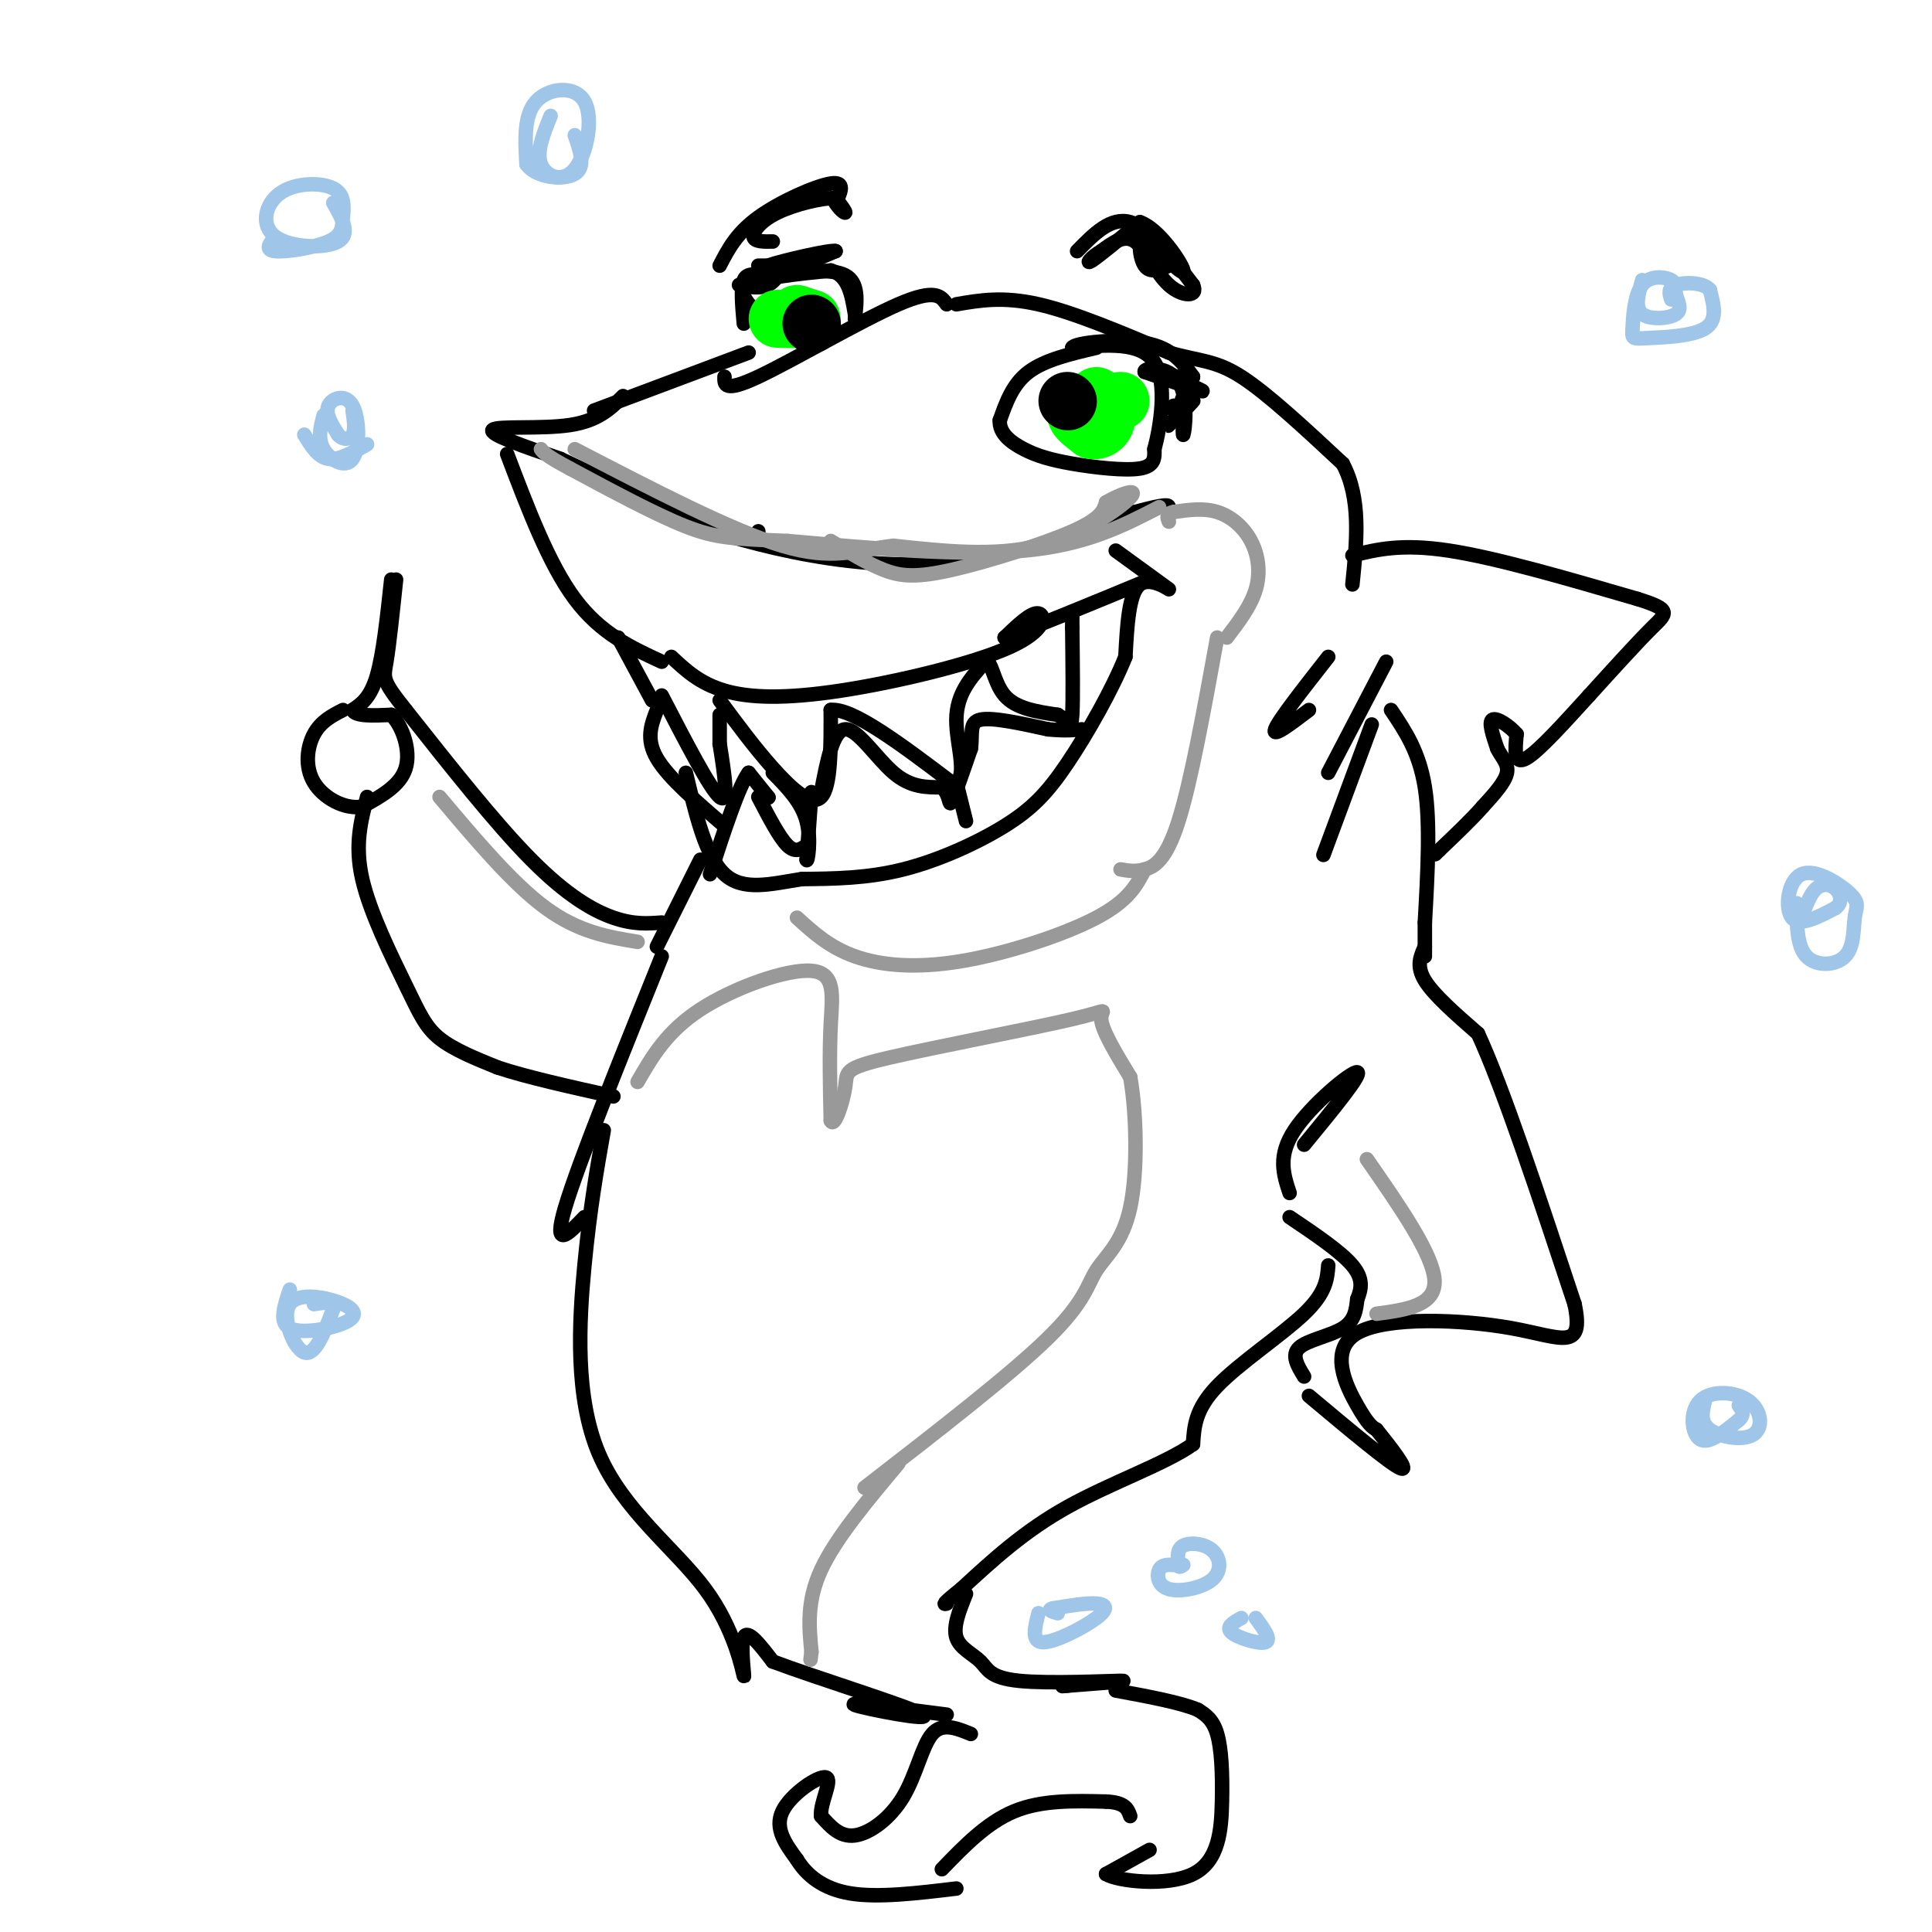 <svg viewBox='0 0 400 400' version='1.1' xmlns='http://www.w3.org/2000/svg' xmlns:xlink='http://www.w3.org/1999/xlink'><g fill='none' stroke='#000000' stroke-width='3' stroke-linecap='round' stroke-linejoin='round'><path d='M177,66c0.417,-3.750 0.833,-7.500 -2,-9c-2.833,-1.500 -8.917,-0.750 -15,0'/><path d='M160,57c-3.667,-0.178 -5.333,-0.622 -6,1c-0.667,1.622 -0.333,5.311 0,9'/><path d='M196,63c-1.156,-1.667 -2.311,-3.333 -10,0c-7.689,3.333 -21.911,11.667 -29,15c-7.089,3.333 -7.044,1.667 -7,0'/><path d='M155,73c0.000,0.000 -32.000,12.000 -32,12'/><path d='M157,65c-2.250,-2.250 -4.500,-4.500 -2,-6c2.500,-1.500 9.750,-2.250 17,-3'/><path d='M172,56c3.667,1.000 4.333,5.000 5,9'/><path d='M153,59c2.167,0.417 4.333,0.833 6,0c1.667,-0.833 2.833,-2.917 4,-5'/><path d='M163,54c-1.956,0.644 -8.844,4.756 -8,5c0.844,0.244 9.422,-3.378 18,-7'/><path d='M173,52c-0.667,-0.422 -11.333,2.022 -14,3c-2.667,0.978 2.667,0.489 8,0'/><path d='M167,55c-1.511,0.000 -9.289,0.000 -10,0c-0.711,-0.000 5.644,0.000 12,0'/><path d='M129,82c-2.556,2.556 -5.111,5.111 -11,6c-5.889,0.889 -15.111,0.111 -16,1c-0.889,0.889 6.556,3.444 14,6'/><path d='M116,95c9.156,4.267 25.044,11.933 33,15c7.956,3.067 7.978,1.533 8,0'/><path d='M141,108c8.489,2.622 16.978,5.244 27,7c10.022,1.756 21.578,2.644 33,1c11.422,-1.644 22.711,-5.822 34,-10'/><path d='M235,106c6.833,-1.833 6.917,-1.417 7,-1'/><path d='M105,94c4.333,11.417 8.667,22.833 14,30c5.333,7.167 11.667,10.083 18,13'/><path d='M139,136c2.933,2.750 5.866,5.499 11,7c5.134,1.501 12.469,1.753 24,0c11.531,-1.753 27.258,-5.510 35,-9c7.742,-3.490 7.498,-6.711 6,-7c-1.498,-0.289 -4.249,2.356 -7,5'/><path d='M208,132c3.833,-1.167 16.917,-6.583 30,-12'/><path d='M231,114c5.244,3.822 10.489,7.644 11,8c0.511,0.356 -3.711,-2.756 -6,-1c-2.289,1.756 -2.644,8.378 -3,15'/><path d='M233,136c-2.662,6.652 -7.817,15.783 -12,22c-4.183,6.217 -7.396,9.520 -13,13c-5.604,3.480 -13.601,7.137 -21,9c-7.399,1.863 -14.199,1.931 -21,2'/><path d='M166,182c-6.467,1.022 -12.133,2.578 -16,-1c-3.867,-3.578 -5.933,-12.289 -8,-21'/><path d='M136,147c-1.167,3.000 -2.333,6.000 0,10c2.333,4.000 8.167,9.000 14,14'/><path d='M137,144c5.000,9.667 10.000,19.333 12,21c2.000,1.667 1.000,-4.667 0,-11'/><path d='M149,154c0.000,-2.833 0.000,-4.417 0,-6'/><path d='M149,145c3.578,4.844 7.156,9.689 11,14c3.844,4.311 7.956,8.089 10,6c2.044,-2.089 2.022,-10.044 2,-18'/><path d='M172,147c4.500,-0.500 14.750,7.250 25,15'/><path d='M197,162c3.844,-0.022 0.956,-7.578 1,-13c0.044,-5.422 3.022,-8.711 6,-12'/><path d='M204,137c1.333,-0.489 1.667,4.289 4,7c2.333,2.711 6.667,3.356 11,4'/><path d='M219,148c2.378,1.422 2.822,2.978 3,0c0.178,-2.978 0.089,-10.489 0,-18'/><path d='M222,130c0.000,-3.500 0.000,-3.250 0,-3'/><path d='M198,162c0.000,0.000 2.000,8.000 2,8'/><path d='M168,164c0.000,0.000 -1.000,14.000 -1,14'/><path d='M167,178c0.156,0.844 1.044,-4.044 0,-8c-1.044,-3.956 -4.022,-6.978 -7,-10'/><path d='M167,175c-1.167,0.833 -2.333,1.667 -4,0c-1.667,-1.667 -3.833,-5.833 -6,-10'/><path d='M159,165c0.000,0.000 0.100,0.100 0.1,0.1'/><path d='M159.1,165.1c-0.667,-0.833 -2.383,-2.967 -4.1,-5.1'/><path d='M155,160c-2.017,2.650 -5.008,11.825 -8,21'/><path d='M170,164c1.222,-6.422 2.444,-12.844 5,-13c2.556,-0.156 6.444,5.956 10,9c3.556,3.044 6.778,3.022 10,3'/><path d='M195,163c1.822,1.622 1.378,4.178 2,3c0.622,-1.178 2.311,-6.089 4,-11'/><path d='M201,155c0.444,-3.133 -0.444,-5.467 2,-6c2.444,-0.533 8.222,0.733 14,2'/><path d='M217,151c3.500,0.333 5.250,0.167 7,0'/><path d='M145,178c0.000,0.000 -9.000,18.000 -9,18'/><path d='M227,72c-5.333,1.250 -10.667,2.500 -14,5c-3.333,2.500 -4.667,6.250 -6,10'/><path d='M207,87c-0.188,2.753 2.341,4.635 5,6c2.659,1.365 5.447,2.214 10,3c4.553,0.786 10.872,1.510 14,1c3.128,-0.510 3.064,-2.255 3,-4'/><path d='M239,93c1.222,-4.489 2.778,-13.711 0,-18c-2.778,-4.289 -9.889,-3.644 -17,-3'/><path d='M222,72c0.244,-1.000 9.356,-2.000 15,-1c5.644,1.000 7.822,4.000 10,7'/><path d='M247,78c0.143,0.857 -4.500,-0.500 -4,0c0.500,0.500 6.143,2.857 6,3c-0.143,0.143 -6.071,-1.929 -12,-4'/><path d='M237,77c-0.329,-0.954 4.850,-1.338 7,2c2.150,3.338 1.271,10.399 1,11c-0.271,0.601 0.065,-5.257 0,-7c-0.065,-1.743 -0.533,0.628 -1,3'/><path d='M244,86c0.869,-0.560 3.542,-3.458 3,-3c-0.542,0.458 -4.298,4.274 -5,5c-0.702,0.726 1.649,-1.637 4,-4'/><path d='M243,84c0.000,0.000 0.000,1.000 0,1'/><path d='M198,63c4.833,-0.833 9.667,-1.667 17,0c7.333,1.667 17.167,5.833 27,10'/><path d='M242,73c6.600,1.867 9.600,1.533 15,5c5.400,3.467 13.200,10.733 21,18'/><path d='M278,96c3.833,7.167 2.917,16.083 2,25'/><path d='M280,115c5.083,-1.250 10.167,-2.500 20,-1c9.833,1.500 24.417,5.750 39,10'/><path d='M339,124c7.311,2.267 6.089,2.933 3,6c-3.089,3.067 -8.044,8.533 -13,14'/><path d='M329,144c-4.822,5.289 -10.378,11.511 -13,13c-2.622,1.489 -2.311,-1.756 -2,-5'/><path d='M314,152c-1.467,-1.711 -4.133,-3.489 -5,-3c-0.867,0.489 0.067,3.244 1,6'/><path d='M310,155c0.822,1.733 2.378,3.067 2,5c-0.378,1.933 -2.689,4.467 -5,7'/><path d='M307,167c-2.333,2.667 -5.667,5.833 -9,9'/><path d='M298,176c-1.500,1.500 -0.750,0.750 0,0'/><path d='M288,147c2.917,4.333 5.833,8.667 7,16c1.167,7.333 0.583,17.667 0,28'/><path d='M295,191c0.000,5.833 0.000,6.417 0,7'/><path d='M275,136c-5.167,6.583 -10.333,13.167 -11,15c-0.667,1.833 3.167,-1.083 7,-4'/><path d='M287,137c0.000,0.000 -12.000,23.000 -12,23'/><path d='M284,150c0.000,0.000 -10.000,27.000 -10,27'/><path d='M295,196c-0.917,2.000 -1.833,4.000 0,7c1.833,3.000 6.417,7.000 11,11'/><path d='M306,214c5.167,11.167 12.583,33.583 20,56'/><path d='M326,270c2.077,9.959 -2.732,6.855 -13,5c-10.268,-1.855 -25.995,-2.461 -32,1c-6.005,3.461 -2.287,10.989 0,15c2.287,4.011 3.144,4.506 4,5'/><path d='M285,296c2.578,3.222 7.022,8.778 5,8c-2.022,-0.778 -10.511,-7.889 -19,-15'/><path d='M270,285c-1.356,-2.222 -2.711,-4.444 -1,-6c1.711,-1.556 6.489,-2.444 9,-4c2.511,-1.556 2.756,-3.778 3,-6'/><path d='M281,269c0.822,-2.044 1.378,-4.156 -1,-7c-2.378,-2.844 -7.689,-6.422 -13,-10'/><path d='M267,247c-1.267,-3.822 -2.533,-7.644 1,-13c3.533,-5.356 11.867,-12.244 13,-12c1.133,0.244 -4.933,7.622 -11,15'/><path d='M275,262c-0.222,2.822 -0.444,5.644 -5,10c-4.556,4.356 -13.444,10.244 -18,15c-4.556,4.756 -4.778,8.378 -5,12'/><path d='M247,299c-5.578,4.000 -17.022,8.000 -26,13c-8.978,5.000 -15.489,11.000 -22,17'/><path d='M199,329c-4.167,3.333 -3.583,3.167 -3,3'/><path d='M137,198c-8.667,21.500 -17.333,43.000 -20,52c-2.667,9.000 0.667,5.500 4,2'/><path d='M125,234c-1.430,8.102 -2.861,16.203 -4,28c-1.139,11.797 -1.988,27.288 3,39c4.988,11.712 15.811,19.644 22,28c6.189,8.356 7.743,17.134 8,18c0.257,0.866 -0.784,-6.181 0,-8c0.784,-1.819 3.392,1.591 6,5'/><path d='M160,344c9.000,3.405 28.500,9.417 31,11c2.500,1.583 -12.000,-1.262 -14,-2c-2.000,-0.738 8.500,0.631 19,2'/><path d='M200,330c-1.354,3.360 -2.708,6.721 -2,9c0.708,2.279 3.478,3.477 5,5c1.522,1.523 1.794,3.372 8,4c6.206,0.628 18.344,0.037 21,0c2.656,-0.037 -4.172,0.482 -11,1'/><path d='M221,349c-1.833,0.167 -0.917,0.083 0,0'/><path d='M201,359c-2.958,-1.208 -5.917,-2.417 -8,0c-2.083,2.417 -3.292,8.458 -6,13c-2.708,4.542 -6.917,7.583 -10,8c-3.083,0.417 -5.042,-1.792 -7,-4'/><path d='M170,376c-0.286,-2.726 2.500,-7.542 1,-8c-1.500,-0.458 -7.286,3.440 -9,7c-1.714,3.560 0.643,6.780 3,10'/><path d='M165,385c1.933,3.156 5.267,6.044 11,7c5.733,0.956 13.867,-0.022 22,-1'/><path d='M195,387c4.667,-4.833 9.333,-9.667 15,-12c5.667,-2.333 12.333,-2.167 19,-2'/><path d='M229,373c4.000,0.167 4.500,1.583 5,3'/><path d='M238,383c0.000,0.000 -9.000,5.000 -9,5'/><path d='M229,388c2.317,1.475 12.611,2.663 18,0c5.389,-2.663 5.874,-9.179 6,-15c0.126,-5.821 -0.107,-10.949 -1,-14c-0.893,-3.051 -2.447,-4.026 -4,-5'/><path d='M248,354c-3.500,-1.500 -10.250,-2.750 -17,-4'/><path d='M137,191c-2.911,0.222 -5.822,0.444 -10,-1c-4.178,-1.444 -9.622,-4.556 -17,-12c-7.378,-7.444 -16.689,-19.222 -26,-31'/><path d='M84,147c-5.022,-6.289 -4.578,-6.511 -4,-10c0.578,-3.489 1.289,-10.244 2,-17'/><path d='M81,120c-0.833,7.750 -1.667,15.500 -3,20c-1.333,4.500 -3.167,5.750 -5,7'/><path d='M73,147c0.500,1.333 4.250,1.167 8,1'/><path d='M81,148c2.311,2.244 4.089,7.356 3,11c-1.089,3.644 -5.044,5.822 -9,8'/><path d='M75,167c-3.583,0.643 -8.042,-1.750 -10,-5c-1.958,-3.250 -1.417,-7.357 0,-10c1.417,-2.643 3.708,-3.821 6,-5'/><path d='M76,165c-1.304,4.988 -2.607,9.976 -1,17c1.607,7.024 6.125,16.083 9,22c2.875,5.917 4.107,8.690 7,11c2.893,2.310 7.446,4.155 12,6'/><path d='M103,221c6.000,2.000 15.000,4.000 24,6'/><path d='M149,55c1.733,-3.356 3.467,-6.711 8,-10c4.533,-3.289 11.867,-6.511 15,-7c3.133,-0.489 2.067,1.756 1,4'/><path d='M173,42c0.689,1.200 1.911,2.200 2,2c0.089,-0.200 -0.956,-1.600 -2,-3'/><path d='M173,41c-2.679,-0.071 -8.375,1.250 -12,3c-3.625,1.750 -5.179,3.929 -5,5c0.179,1.071 2.089,1.036 4,1'/><path d='M223,52c3.500,-3.583 7.000,-7.167 11,-6c4.000,1.167 8.500,7.083 13,13'/><path d='M247,59c1.214,2.571 -2.250,2.500 -5,0c-2.750,-2.500 -4.786,-7.429 -7,-9c-2.214,-1.571 -4.607,0.214 -7,2'/><path d='M228,52c-1.978,1.111 -3.422,2.889 -2,2c1.422,-0.889 5.711,-4.444 10,-8'/><path d='M236,46c3.911,1.289 8.689,8.511 9,10c0.311,1.489 -3.844,-2.756 -8,-7'/><path d='M237,49c-1.467,0.244 -1.133,4.356 0,6c1.133,1.644 3.067,0.822 5,0'/></g>
<g fill='none' stroke='#00ff00' stroke-width='12' stroke-linecap='round' stroke-linejoin='round'><path d='M165,65c0.000,0.000 3.000,1.000 3,1'/><path d='M168,66c-0.667,0.167 -3.833,0.083 -7,0'/><path d='M232,83c-4.000,0.500 -8.000,1.000 -9,2c-1.000,1.000 1.000,2.500 3,4'/><path d='M226,89c1.222,0.400 2.778,-0.600 3,-2c0.222,-1.400 -0.889,-3.200 -2,-5'/></g>
<g fill='none' stroke='#000000' stroke-width='12' stroke-linecap='round' stroke-linejoin='round'><path d='M168,67c0.000,0.000 0.100,0.100 0.1,0.1'/><path d='M221,83c0.000,0.000 0.100,0.100 0.1,0.1'/></g>
<g fill='none' stroke='#9fc5e8' stroke-width='3' stroke-linecap='round' stroke-linejoin='round'><path d='M57,49c-1.160,1.389 -2.320,2.778 0,3c2.320,0.222 8.119,-0.722 11,-2c2.881,-1.278 2.845,-2.890 3,-5c0.155,-2.110 0.500,-4.717 -2,-6c-2.500,-1.283 -7.845,-1.241 -11,1c-3.155,2.241 -4.119,6.680 -1,9c3.119,2.320 10.320,2.520 13,1c2.680,-1.520 0.840,-4.760 -1,-8'/><path d='M340,58c-0.797,2.859 -1.593,5.718 0,7c1.593,1.282 5.576,0.988 7,0c1.424,-0.988 0.290,-2.671 0,-4c-0.290,-1.329 0.263,-2.305 -1,-3c-1.263,-0.695 -4.344,-1.109 -6,1c-1.656,2.109 -1.887,6.741 -2,9c-0.113,2.259 -0.107,2.147 3,2c3.107,-0.147 9.316,-0.328 12,-2c2.684,-1.672 1.842,-4.836 1,-8'/><path d='M354,60c-1.356,-1.600 -5.244,-1.600 -7,-1c-1.756,0.600 -1.378,1.800 -1,3'/><path d='M372,187c-0.011,4.433 -0.023,8.866 2,11c2.023,2.134 6.080,1.969 8,0c1.920,-1.969 1.702,-5.743 2,-8c0.298,-2.257 1.111,-2.997 -1,-5c-2.111,-2.003 -7.145,-5.270 -10,-4c-2.855,1.270 -3.530,7.077 -2,9c1.530,1.923 5.265,-0.039 9,-2'/><path d='M380,188c1.595,-1.143 1.083,-3.000 0,-4c-1.083,-1.000 -2.738,-1.143 -4,0c-1.262,1.143 -2.131,3.571 -3,6'/><path d='M63,90c1.417,2.333 2.833,4.667 5,5c2.167,0.333 5.083,-1.333 8,-3'/><path d='M67,86c-0.636,2.408 -1.273,4.817 0,7c1.273,2.183 4.455,4.142 6,2c1.545,-2.142 1.455,-8.384 0,-11c-1.455,-2.616 -4.273,-1.604 -5,0c-0.727,1.604 0.636,3.802 2,6'/><path d='M70,90c0.978,1.156 2.422,1.044 3,0c0.578,-1.044 0.289,-3.022 0,-5'/><path d='M114,24c-1.501,3.710 -3.002,7.419 -2,10c1.002,2.581 4.506,4.032 7,1c2.494,-3.032 3.979,-10.547 2,-14c-1.979,-3.453 -7.423,-2.844 -10,0c-2.577,2.844 -2.289,7.922 -2,13'/><path d='M109,34c1.911,2.822 7.689,3.378 10,2c2.311,-1.378 1.156,-4.689 0,-8'/><path d='M60,267c-1.153,3.398 -2.305,6.797 0,8c2.305,1.203 8.068,0.212 11,-1c2.932,-1.212 3.033,-2.644 0,-4c-3.033,-1.356 -9.201,-2.634 -11,0c-1.799,2.634 0.772,9.181 3,10c2.228,0.819 4.114,-4.091 6,-9'/><path d='M69,271c0.333,-1.667 -1.833,-1.333 -4,-1'/><path d='M353,290c-0.549,2.229 -1.098,4.458 1,6c2.098,1.542 6.844,2.397 9,1c2.156,-1.397 1.722,-5.044 -1,-7c-2.722,-1.956 -7.733,-2.219 -10,0c-2.267,2.219 -1.791,6.920 0,8c1.791,1.080 4.895,-1.460 8,-4'/><path d='M360,294c1.333,-1.167 0.667,-2.083 0,-3'/><path d='M243,324c-1.234,-0.046 -2.468,-0.092 -3,1c-0.532,1.092 -0.364,3.323 2,4c2.364,0.677 6.922,-0.200 9,-2c2.078,-1.800 1.675,-4.523 0,-6c-1.675,-1.477 -4.621,-1.708 -6,-1c-1.379,0.708 -1.189,2.354 -1,4'/><path d='M244,324c0.000,0.667 0.500,0.333 1,0'/><path d='M257,335c-1.667,0.933 -3.333,1.867 -2,3c1.333,1.133 5.667,2.467 7,2c1.333,-0.467 -0.333,-2.733 -2,-5'/><path d='M215,334c-0.768,3.006 -1.536,6.012 1,6c2.536,-0.012 8.375,-3.042 11,-5c2.625,-1.958 2.036,-2.845 0,-3c-2.036,-0.155 -5.518,0.423 -9,1'/><path d='M218,333c-1.333,0.333 -0.167,0.667 1,1'/></g>
<g fill='none' stroke='#999999' stroke-width='3' stroke-linecap='round' stroke-linejoin='round'><path d='M132,224c3.012,-5.226 6.024,-10.452 13,-15c6.976,-4.548 17.917,-8.417 23,-8c5.083,0.417 4.310,5.119 4,11c-0.310,5.881 -0.155,12.940 0,20'/><path d='M172,232c0.730,1.753 2.555,-3.865 3,-7c0.445,-3.135 -0.489,-3.789 9,-6c9.489,-2.211 29.401,-5.980 38,-8c8.599,-2.020 5.885,-2.291 6,0c0.115,2.291 3.057,7.146 6,12'/><path d='M234,223c1.314,7.308 1.600,19.577 0,27c-1.600,7.423 -5.085,9.998 -7,13c-1.915,3.002 -2.262,6.429 -10,14c-7.738,7.571 -22.869,19.285 -38,31'/><path d='M186,303c-6.500,7.750 -13.000,15.500 -16,22c-3.000,6.500 -2.500,11.750 -2,17'/><path d='M168,342c-0.333,2.833 -0.167,1.417 0,0'/><path d='M165,190c3.357,3.060 6.714,6.119 12,8c5.286,1.881 12.500,2.583 22,1c9.500,-1.583 21.286,-5.452 28,-9c6.714,-3.548 8.357,-6.774 10,-10'/><path d='M232,180c1.511,0.267 3.022,0.533 5,0c1.978,-0.533 4.422,-1.867 7,-10c2.578,-8.133 5.289,-23.067 8,-38'/><path d='M254,132c2.494,-3.274 4.988,-6.548 6,-10c1.012,-3.452 0.542,-7.083 -1,-10c-1.542,-2.917 -4.155,-5.119 -7,-6c-2.845,-0.881 -5.923,-0.440 -9,0'/><path d='M243,106c-1.667,0.333 -1.333,1.167 -1,2'/><path d='M240,105c-7.583,3.917 -15.167,7.833 -28,9c-12.833,1.167 -30.917,-0.417 -49,-2'/><path d='M163,112c-11.222,-0.444 -14.778,-0.556 -21,-3c-6.222,-2.444 -15.111,-7.222 -24,-12'/><path d='M118,97c-5.000,-2.667 -5.500,-3.333 -6,-4'/><path d='M172,112c3.768,2.333 7.536,4.667 11,6c3.464,1.333 6.625,1.667 14,0c7.375,-1.667 18.964,-5.333 25,-8c6.036,-2.667 6.518,-4.333 7,-6'/><path d='M229,104c2.988,-1.750 6.958,-3.125 5,-1c-1.958,2.125 -9.845,7.750 -19,10c-9.155,2.250 -19.577,1.125 -30,0'/><path d='M185,113c-7.867,0.889 -12.533,3.111 -23,0c-10.467,-3.111 -26.733,-11.556 -43,-20'/><path d='M91,165c7.583,9.000 15.167,18.000 22,23c6.833,5.000 12.917,6.000 19,7'/><path d='M283,240c6.833,9.833 13.667,19.667 14,25c0.333,5.333 -5.833,6.167 -12,7'/></g>
<g fill='none' stroke='#000000' stroke-width='3' stroke-linecap='round' stroke-linejoin='round'><path d='M128,132c0.000,0.000 7.000,13.000 7,13'/></g>
</svg>
